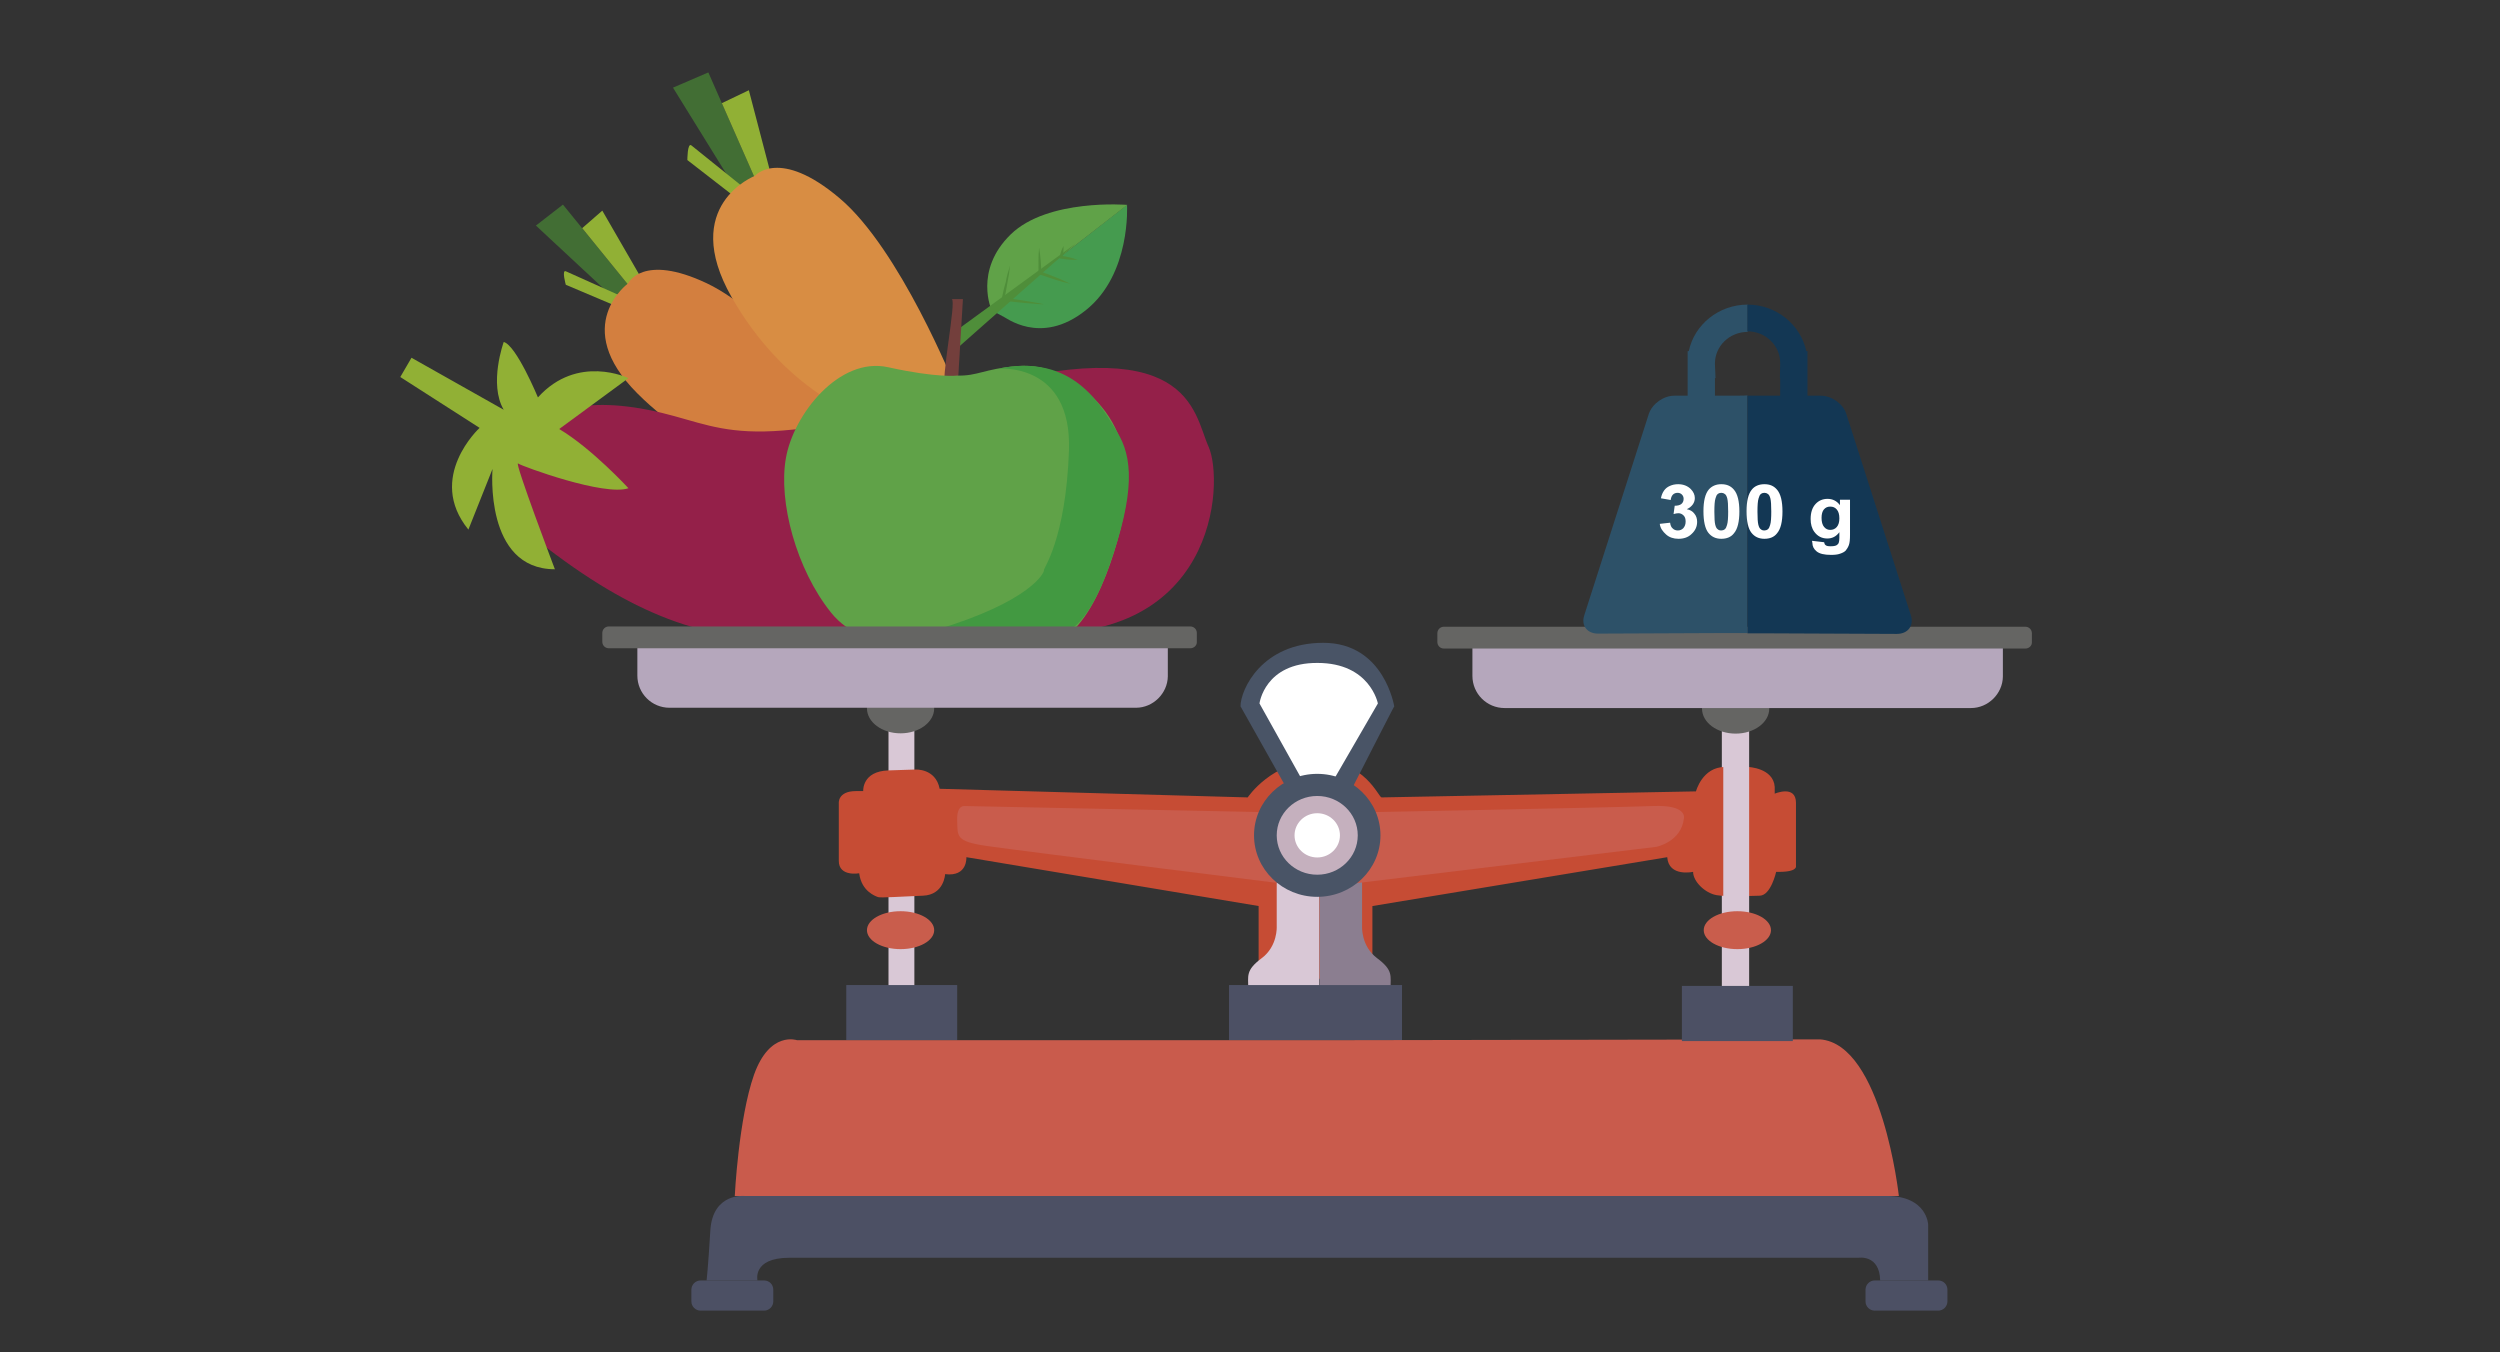 <?xml version="1.0" encoding="utf-8"?>
<!-- Generator: Adobe Illustrator 21.0.0, SVG Export Plug-In . SVG Version: 6.00 Build 0)  -->
<svg version="1.1" id="Capa_3" xmlns="http://www.w3.org/2000/svg" xmlns:xlink="http://www.w3.org/1999/xlink" x="0px" y="0px"
	 viewBox="0 0 870 470.6" style="enable-background:new 0 0 870 470.6;" xml:space="preserve">
<rect x="0" y="0" width="870" height="470.6" fill="#333333" stroke="none"/>
<style type="text/css">
	.st0{fill:#426E34;}
	.st1{fill:#91B035;}
	.st2{fill:#D37F3F;}
	.st3{fill:#D88D43;}
	.st4{fill:#942049;}
	.st5{fill:#459B4F;}
	.st6{fill:#60A248;}
	.st7{fill:#4F8E3A;}
	.st8{fill:#733F3C;}
	.st9{fill:#429941;}
	.st10{fill:#D9C8D6;}
	.st11{fill:#656563;}
	.st12{fill:#B5A7BC;}
	.st13{fill:#C64C34;}
	.st14{fill:#8B7E90;}
	.st15{fill:#495466;}
	.st16{fill:#FFFFFF;}
	.st17{fill:#C95C4C;}
	.st18{fill:#C5B0BE;}
	.st19{fill:none;}
	.st20{fill:#C95D4C;}
	.st21{fill:#4C5064;}
	.st22{fill:#C95B4C;}
	.st23{fill:#2D5168;}
	.st24{fill:#133754;}
</style>
<g>
	<polygon class="st0" points="186.5,78.5 195.9,71.2 218.6,99.1 214,104.1 	"/>
	<polygon class="st1" points="209.6,73.3 224.5,99.1 218.6,99.1 202.6,79.4 	"/>
	<path class="st1" d="M196.9,94.4c-1.5-0.6,0,4.7,0,4.7l24.8,10.5l-3.2-5.5L196.9,94.4z"/>
	<path class="st2" d="M218.6,98.6c0,0-20.3,14.8,3.2,38.3s47.4,25.4,47.4,25.4l27-16.5c0,0-27.8-36.6-50.2-47.2
		S218.6,98.6,218.6,98.6z"/>
</g>
<g>
	<polygon class="st0" points="234.2,30.5 246.5,25.2 262.6,61.8 256.1,65.9 	"/>
	<polygon class="st1" points="260.6,31.4 269,63.5 262.6,61.8 251.2,35.9 	"/>
	<path class="st1" d="M240.6,50.6c-1.4-1.1-1.4,5.1-1.4,5.1L262.8,74l-1.7-6.9L240.6,50.6z"/>
	<path class="st3" d="M262.7,61.2c0,0-26.3,10.2-8.1,42.2s43.5,40.8,43.5,40.8l34.1-10.1c0,0-19-47.4-40-65.1
		C271.2,51.2,262.7,61.2,262.7,61.2z"/>
</g>
<g>
	<path class="st4" d="M187,146.9c1.3-0.7,11.3-9.6,38.4-4.3s29.9,16.7,109.6-6.2s80.2,7.2,85.6,19.1c5.4,12,3.2,70.6-66.9,64.5
		s-97,23.1-166.8-32C186.9,188.1,160.4,161.3,187,146.9z"/>
	<path class="st1" d="M143.2,124.5l-3.9,6.7l27.6,17.7c0,0-18.7,17.2-3.9,35.4l8.4-21.1c0,0-3,34.9,21.7,34.9
		c0,0-14.3-37.8-12.8-36.8s30.1,11.5,38.4,8.6c0,0-12.8-13.9-24.1-20.6l24.1-17.7c0,0-17.7-8.6-31.5,6.7c0,0-7.5-18.1-11.9-19.3
		c0,0-5.3,14.6,0,23.6L143.2,124.5z"/>
</g>
<g>
	<path class="st5" d="M349,110.1c0.6,0,13,10.5,28.8-2.1c15.9-12.6,14.4-36.7,14.4-36.7L345.1,108L349,110.1z"/>
	<path class="st6" d="M392.3,71.3c0,0-27.7-2.3-40.6,10.3s-6.6,26.4-6.6,26.4L392.3,71.3z"/>
	<polygon class="st7" points="374.4,84.7 333.1,114.8 333.1,121.2 	"/>
	<g>
		<path class="st7" d="M351.5,92.4c-0.2,2-0.5,4-0.9,5.9c-0.3,2-0.7,3.9-1.1,5.9l-0.4-0.6c2.4,0.3,4.8,0.6,7.1,1l3.6,0.6
			c1.2,0.2,2.4,0.4,3.6,0.7c-1.2,0-2.4-0.1-3.6-0.2l-3.6-0.3c-2.4-0.2-4.8-0.5-7.2-0.8l-0.5-0.1l0.1-0.5c0.4-1.9,0.8-3.9,1.4-5.8
			C350.3,96.2,350.9,94.3,351.5,92.4z"/>
	</g>
	<g>
		<path class="st7" d="M361.6,86.2c0.5,2.9,0.7,5.8,0.8,8.8l-0.3-0.5c1.8,0.6,3.6,1.3,5.3,2c0.9,0.3,1.8,0.7,2.6,1.1
			c0.9,0.4,1.7,0.8,2.6,1.2c-0.9-0.2-1.8-0.5-2.8-0.7c-0.9-0.3-1.8-0.5-2.7-0.8c-1.8-0.6-3.6-1.2-5.4-1.8l-0.3-0.1v-0.3
			C361.4,92,361.3,89.1,361.6,86.2z"/>
	</g>
	<g>
		<path class="st7" d="M370.1,85.6c0.1,1.4-0.1,2.7-0.4,4l-0.4-0.6c1.9,0.3,3.8,0.7,5.7,1.4c-2,0.1-3.9-0.1-5.8-0.4l-0.5-0.1
			l0.1-0.5C369,88.1,369.4,86.9,370.1,85.6z"/>
	</g>
	<path class="st8" d="M331.2,104.1c1.8,0.3-4.2,29.8-2.1,29.8s4.4-3.2,4.4-3.2l1.6-26.6H331.2z"/>
</g>
<path class="st6" d="M333.1,130.7c0,0-6.8,0.9-24-2.9c-17.1-3.8-33,16.5-35.6,31.6c-2.7,15.1,3.6,38.8,15.8,53.9s37,10.5,37,10.5
	s29.8,7.1,43.9-1.8c14-8.9,21.8-43.1,22.1-51.5c0.3-8.4-1.2-19.7-9-29s-18.2-15.1-29.5-14.1C342.4,128.4,340.2,130.9,333.1,130.7z"
	/>
<path class="st9" d="M347.3,128.3c0,0,25.8-2.5,24.7,28.5c-1.1,31-9,41.1-8.7,41.6s-4,10.8-38.2,21l42,1c0,0,9.2,3.5,18.7-22.9
	s8.3-38.6,2.9-47.3S373.7,122.8,347.3,128.3z"/>
<g>
	<rect x="309.2" y="242.3" class="st10" width="9" height="110.3"/>
	<ellipse class="st11" cx="313.4" cy="246.5" rx="11.7" ry="8.7"/>
	<path class="st12" d="M395.3,246.3H233c-6.2,0-11.2-5-11.2-11.2v-11.5c0-0.9,0.8-1.7,1.7-1.7h181.2c0.9,0,1.7,0.8,1.7,1.7v11.8
		C406.3,241.3,401.3,246.3,395.3,246.3z"/>
	<path class="st11" d="M414.2,225.6H211.9c-1.3,0-2.3-1-2.3-2.3v-3c0-1.3,1-2.3,2.3-2.3h202.3c1.3,0,2.3,1,2.3,2.3v3
		C416.6,224.6,415.5,225.6,414.2,225.6z"/>
</g>
<rect x="599.2" y="242.3" class="st10" width="9" height="110.3"/>
<path class="st13" d="M434.2,277.5c0,0,8.5-12.8,24.7-12.8s20.8,12.8,21.9,12.8s109.4-2.1,109.4-2.1s2.2-8.5,10.1-8.5s8,0,8,0
	s8.8,0.3,9.3,6.9v2.4c0,0,7.4-3.2,7.4,3.2s0,22.1,0,22.1s0.5,2.1-6.9,1.9c0,0-1.8,8.2-5.7,8.3c-3.6,0.1-11.9,0.4-15.1-0.2
	c-3.9-0.7-8.1-4.7-8.1-8.1c0,0-8.5,1.9-9-5.1l-102.6,17v25.3H438v-25.3l-101.7-17c0,0,0.5,6.9-7.4,5.9c0,0-0.3,7.2-7.7,7.5
	c-7.4,0.3-14.8,0.8-15.6,0.5c-0.8-0.3-5.8-1.9-6.6-8.3c0,0-7.1,1.3-7.1-4.3v-20c0,0-0.5-4.3,6-4.3h2.5c0,0-0.5-6.9,8.8-7.2
	c9.3-0.3,9.3-0.3,9.3-0.3s7.1-0.5,8.5,6.7L434.2,277.5z"/>
<g>
	<rect x="599.7" y="242.5" class="st10" width="9" height="110.3"/>
	<ellipse class="st11" cx="604" cy="246.6" rx="11.7" ry="8.7"/>
	<path class="st12" d="M685.9,246.4H523.6c-6.2,0-11.2-5-11.2-11.2v-11.5c0-0.9,0.8-1.7,1.7-1.7h181.2c0.9,0,1.7,0.8,1.7,1.7v11.8
		C696.9,241.4,691.9,246.4,685.9,246.4z"/>
	<path class="st11" d="M704.8,225.7H502.5c-1.3,0-2.3-1-2.3-2.3v-3c0-1.3,1-2.3,2.3-2.3h202.3c1.3,0,2.3,1,2.3,2.3v3
		C707.2,224.7,706.1,225.7,704.8,225.7z"/>
</g>
<path class="st10" d="M444.3,305.6v16.8c0,0,0.4,6.9-5.3,11.1c-5.6,4.2-4.6,6.1-4.6,10.6h24.7v-36.3L444.3,305.6z"/>
<path class="st14" d="M474,305.6v16.8c0,0-0.4,6.9,5.3,11.1c5.6,4.2,4.6,6.1,4.6,10.6h-24.7v-36.3L474,305.6z"/>
<path class="st15" d="M431.7,245.8l16.2,28.8h22.5c0,0,14.8-29,14.8-28.8c0,0.3-3.3-22.1-24.7-22.1S431.7,240,431.7,245.8z"/>
<path class="st16" d="M438.3,244.8l15.9,28.5h8.8l16.5-28.5c0,0-2.7-14.1-21-14.1C440.1,230.6,438.3,244.8,438.3,244.8z"/>
<path class="st17" d="M458.4,283l-122.7-2.5c0,0-2.8-0.5-2.6,5s-0.7,7.3,10.3,8.9S458.3,309,458.3,309l118.1-14.3
	c0,0,8.7-1.7,9.6-9.9c0,0,1.4-4.8-10.8-4.3C563.1,281,458.4,283,458.4,283z"/>
<g>
	<ellipse class="st15" cx="458.4" cy="290.7" rx="22" ry="21.4"/>
	<ellipse class="st18" cx="458.4" cy="290.7" rx="14.1" ry="13.7"/>
	<ellipse class="st16" cx="458.4" cy="290.7" rx="7.9" ry="7.7"/>
</g>
<path class="st19" d="M320.4,304.4h-14c-0.7,0-1.3-0.6-1.3-1.3v-29.5c0-0.7,0.6-1.3,1.3-1.3h14c0.7,0,1.3,0.6,1.3,1.3v29.5
	C321.8,303.8,321.2,304.4,320.4,304.4z"/>
<path class="st19" d="M610.8,304.4h-14c-0.7,0-1.3-0.6-1.3-1.3v-29.5c0-0.7,0.6-1.3,1.3-1.3h14c0.7,0,1.3,0.6,1.3,1.3v29.5
	C612.1,303.8,611.5,304.4,610.8,304.4z"/>
<ellipse class="st20" cx="604.6" cy="323.7" rx="11.7" ry="6.6"/>
<ellipse class="st20" cx="313.4" cy="323.7" rx="11.7" ry="6.6"/>
<rect x="294.5" y="342.8" class="st21" width="38.6" height="19.2"/>
<rect x="427.7" y="342.8" class="st21" width="60.2" height="19.2"/>
<path class="st22" d="M458.4,362h-181c0,0-9.5-3.4-15,12c-5.4,15.4-6.7,42.2-6.7,42.2h405.1c0,0-5.8-52.8-27.4-54.5L458.4,362z"/>
<path class="st21" d="M245.9,445.6h17.7c0,0-1.9-7.9,11.1-7.9s372.1,0,372.1,0s7.3-1.2,7.5,7.9H671v-19.5c0,0-0.4-9.9-14.4-9.9
	s-397.5,0-397.5,0s-11.1-1.2-11.9,12S245.9,445.6,245.9,445.6z"/>
<path class="st21" d="M265.9,445.6h-22.1c-1.8,0-3.2,1.5-3.2,3.2v4.1c0,1.8,1.5,3.2,3.2,3.2h22.1c1.8,0,3.2-1.5,3.2-3.2v-4.1
	C269.1,447,267.7,445.6,265.9,445.6z"/>
<path class="st21" d="M674.5,445.6h-22.1c-1.8,0-3.2,1.5-3.2,3.2v4.1c0,1.8,1.5,3.2,3.2,3.2h22.1c1.8,0,3.2-1.5,3.2-3.2v-4.1
	C677.7,447,676.3,445.6,674.5,445.6z"/>
<rect x="585.3" y="343.1" class="st21" width="38.6" height="19.2"/>
<path class="st19" d="M254.8,61.3c0,0-20.5,9.8-4.2,31.5s63.4,73.3,63.4,73.3s24.8-22.5,23.3-23s-29.6-60.3-51.7-78.9
	C285.6,64.2,276.3,48.9,254.8,61.3z"/>
<g>
	<path class="st23" d="M599.7,137.7h-2.9v-6.1h0.2l-0.2-4.8v-0.3c0-6.1,5.1-11,11.4-11V106c-10.1,0-18.6,7-20.5,16.2h-0.4v15.5h-4.6
		c-3.8,0-7.7,2.8-8.9,6.3l-22.5,70.2c-1.1,3.5,1,6.3,4.8,6.3l45.2-0.2c1.9,0,4.4,0,6.8,0v-82.7C607.3,137.7,603.5,137.7,599.7,137.7
		z"/>
	<path class="st24" d="M665,214.2L642.5,144c-1.1-3.5-5.1-6.3-8.9-6.3H629v-10.8v-0.4c0-0.1,0-0.1,0-0.2c0-0.2,0-0.3,0-0.5v-3.6
		h-0.4c-2-9.2-10.4-16.2-20.5-16.2v9.3c6.3,0,11.4,4.9,11.4,11c0,0.2,0,0.3,0,0.5l-0.1,4.8h0.1v6.1h-2.9c-3.8,0-7.6,0-8.5,0v82.7
		c2.5,0,5,0,6.8,0l45.2,0.2C664,220.6,666.1,217.7,665,214.2z"/>
</g>
<g>
	<path class="st16" d="M577.6,182.3l3.6-0.4c0.1,0.9,0.4,1.6,0.9,2c0.5,0.5,1.1,0.7,1.8,0.7c0.8,0,1.4-0.3,1.9-0.8
		c0.5-0.6,0.8-1.3,0.8-2.3c0-0.9-0.2-1.6-0.7-2.1s-1.1-0.8-1.8-0.8c-0.5,0-1,0.1-1.7,0.3l0.4-2.9c1,0,1.8-0.2,2.3-0.6
		c0.5-0.4,0.8-1,0.8-1.8c0-0.6-0.2-1.1-0.6-1.5c-0.4-0.4-0.9-0.6-1.5-0.6s-1.2,0.2-1.6,0.6c-0.4,0.4-0.7,1-0.8,1.9l-3.4-0.6
		c0.2-1.1,0.6-2,1.1-2.7s1.1-1.2,2-1.6c0.9-0.4,1.8-0.6,2.9-0.6c1.8,0,3.3,0.6,4.4,1.7c0.9,0.9,1.4,2,1.4,3.1c0,1.6-0.9,3-2.8,3.9
		c1.1,0.2,2,0.7,2.6,1.5c0.7,0.8,1,1.8,1,2.9c0,1.6-0.6,3-1.9,4.2c-1.2,1.2-2.8,1.7-4.6,1.7c-1.7,0-3.2-0.5-4.3-1.5
		S577.8,183.9,577.6,182.3z"/>
	<path class="st16" d="M599,168.5c1.9,0,3.3,0.6,4.4,1.9c1.3,1.5,1.9,4.1,1.9,7.6s-0.6,6.1-1.9,7.6c-1,1.3-2.5,1.9-4.4,1.9
		s-3.4-0.7-4.5-2.1c-1.1-1.4-1.7-3.9-1.7-7.5c0-3.5,0.6-6.1,1.9-7.6C595.7,169.2,597.1,168.5,599,168.5z M599,171.5
		c-0.4,0-0.8,0.1-1.2,0.4c-0.4,0.3-0.6,0.8-0.8,1.5c-0.3,0.9-0.4,2.5-0.4,4.7s0.1,3.7,0.3,4.5s0.5,1.4,0.9,1.6
		c0.3,0.3,0.7,0.4,1.2,0.4c0.4,0,0.8-0.1,1.2-0.4c0.4-0.3,0.6-0.8,0.8-1.5c0.3-0.9,0.4-2.5,0.4-4.7s-0.1-3.7-0.3-4.5
		s-0.5-1.4-0.9-1.6C599.8,171.6,599.4,171.5,599,171.5z"/>
	<path class="st16" d="M614,168.5c1.9,0,3.3,0.6,4.4,1.9c1.3,1.5,1.9,4.1,1.9,7.6s-0.6,6.1-1.9,7.6c-1,1.3-2.5,1.9-4.4,1.9
		s-3.4-0.7-4.5-2.1c-1.1-1.4-1.7-3.9-1.7-7.5c0-3.5,0.6-6.1,1.9-7.6C610.6,169.2,612.1,168.5,614,168.5z M614,171.5
		c-0.4,0-0.8,0.1-1.2,0.4c-0.4,0.3-0.6,0.8-0.8,1.5c-0.3,0.9-0.4,2.5-0.4,4.7s0.1,3.7,0.3,4.5s0.5,1.4,0.9,1.6
		c0.3,0.3,0.7,0.4,1.2,0.4c0.4,0,0.8-0.1,1.2-0.4c0.4-0.3,0.6-0.8,0.8-1.5c0.3-0.9,0.4-2.5,0.4-4.7s-0.1-3.7-0.3-4.5
		s-0.5-1.4-0.9-1.6C614.8,171.6,614.4,171.5,614,171.5z"/>
	<path class="st16" d="M630.6,188.2l4.2,0.5c0.1,0.5,0.2,0.8,0.5,1c0.3,0.3,0.9,0.4,1.7,0.4c1,0,1.7-0.1,2.2-0.4
		c0.3-0.2,0.6-0.5,0.7-0.9c0.1-0.3,0.2-0.8,0.2-1.6v-2c-1.1,1.5-2.5,2.2-4.2,2.2c-1.9,0-3.4-0.8-4.5-2.3c-0.9-1.2-1.3-2.7-1.3-4.5
		c0-2.3,0.6-4,1.7-5.2c1.1-1.2,2.5-1.8,4.2-1.8s3.2,0.7,4.3,2.2v-1.9h3.5v12.2c0,1.6-0.1,2.8-0.4,3.6c-0.3,0.8-0.7,1.4-1.1,1.9
		c-0.5,0.5-1.1,0.8-2,1.1c-0.8,0.3-1.9,0.4-3.1,0.4c-2.4,0-4-0.4-5-1.2s-1.5-1.8-1.5-3C630.6,188.5,630.6,188.4,630.6,188.2z
		 M633.9,180.2c0,1.4,0.3,2.5,0.9,3.2c0.6,0.7,1.3,1,2.1,1c0.9,0,1.7-0.3,2.3-1s0.9-1.7,0.9-3c0-1.4-0.3-2.4-0.9-3.1
		c-0.6-0.7-1.3-1-2.3-1c-0.9,0-1.6,0.3-2.2,1C634.2,177.9,633.9,178.9,633.9,180.2z"/>
</g>
</svg>
